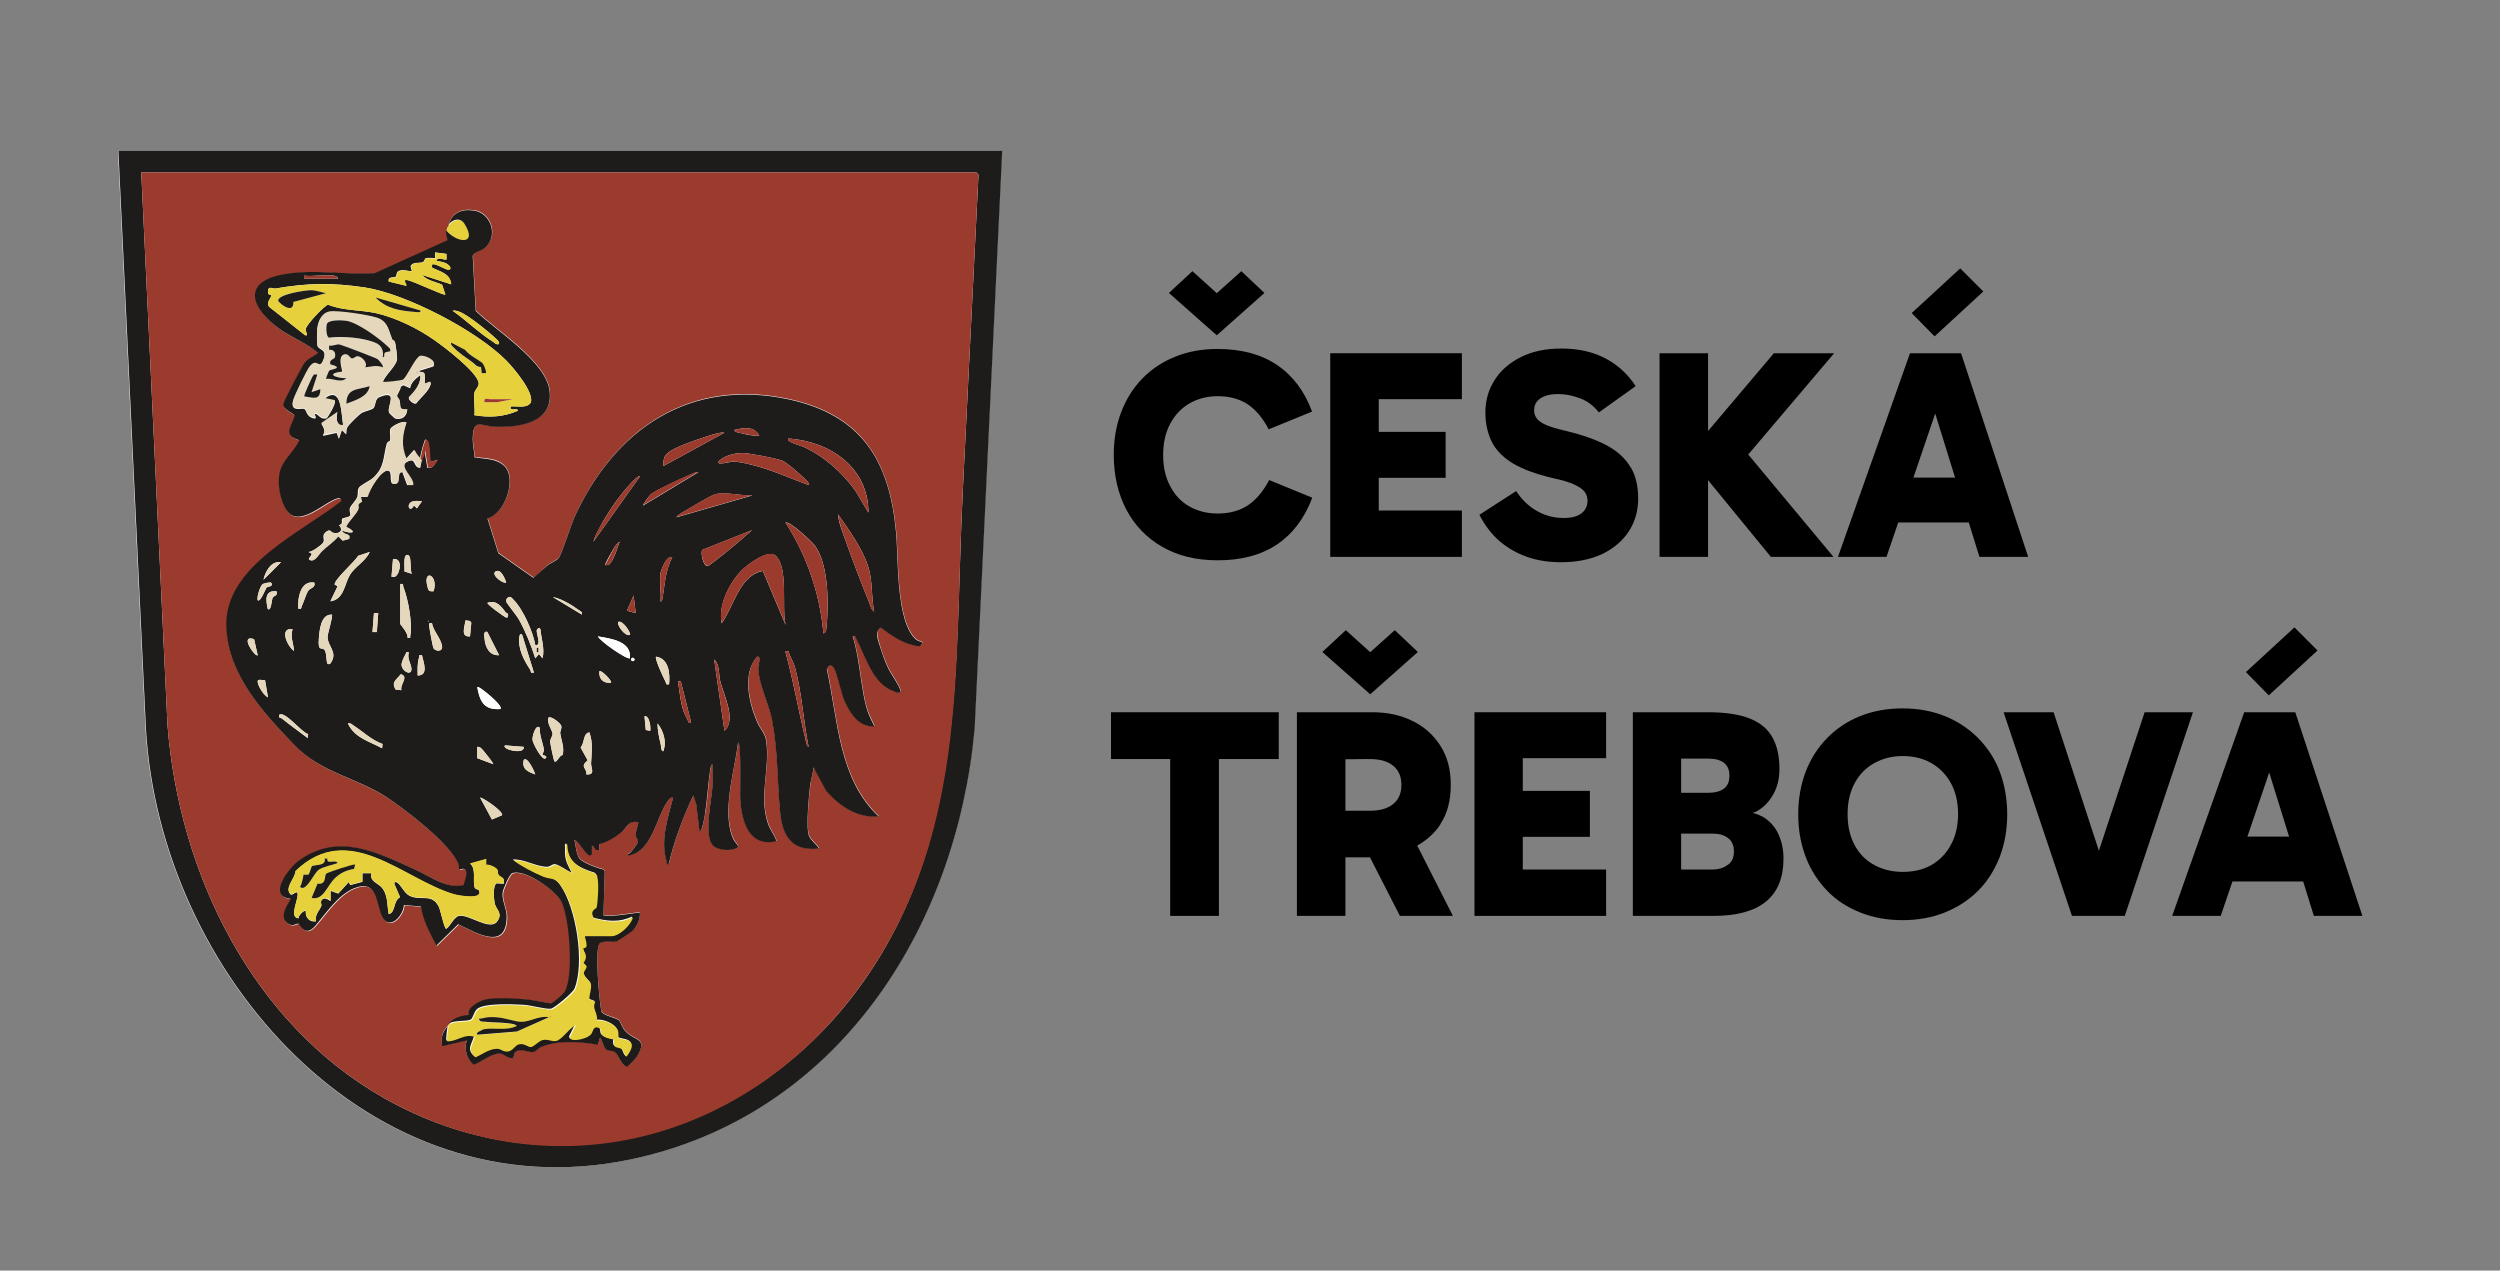 <?xml version="1.0" encoding="UTF-8"?>
<svg id="Vrstva_1" xmlns="http://www.w3.org/2000/svg" version="1.1" viewBox="0 0 116.99 59.46">
  <rect x="0" y="0" width="116.99" height="59.46" fill="#808080" stroke="none"/>
  <!-- Generator: Adobe Illustrator 29.6.1, SVG Export Plug-In . SVG Version: 2.1.1 Build 9)  -->
  <defs>
    <style>
      .st0 {
        fill: #9b3b2d;
      }

      .st1 {
        fill: #1d1c1b;
      }

      .st2 {
        fill: #e6d03b;
      }

      .st3 {
        fill: #fefefe;
      }

      .st4 {
        fill: #e5d7bc;
      }
    </style>
  </defs>
  <g id="aPyJ1H.tif">
    <g>
      <path class="st3" d="M46.9,7.05H5.52l1.29,27.05c.66,11.42,10.47,22.71,22.67,20.16,9.66-2.02,15.26-10.75,16.11-20.16l1.29-27.05h.02Z"/>
      <g>
        <path class="st1" d="M46.9,7.05l-1.29,27.05c-.86,9.41-6.46,18.14-16.11,20.16-12.2,2.55-22.01-8.74-22.67-20.16l-1.29-27.05h41.37,0ZM6.61,8.07l1.23,25.89c.55,6.92,3.94,13.89,10.09,17.4,7.71,4.4,16.8,2.06,22.05-4.85s4.66-15.04,5.07-23.44l.74-14.89-.09-.11s-39.09,0-39.09,0Z"/>
        <path class="st0" d="M6.61,8.07h39.09l.09.11-.74,14.89c-.42,8.4.3,16.37-5.07,23.44s-14.34,9.25-22.05,4.85c-6.15-3.51-9.54-10.48-10.09-17.4l-1.23-25.89ZM20.97,10.59c-.02.06-.06.12-.07.2-.01.17.03.31.07.47l-3.4,1.54c-1.38.09-2.8-.19-4.18.04-2.16.35-1.58,1.68-.2,2.63.56.38,1.21.61,1.72,1.07-.22.18-.44.23-.63.46-.12.14-.98,1.83-.99,1.93-.02.29.49.43.53.54-.16.56-.58.89.21,1.15-.23.57-.81.94-.93,1.59-.09.5.05,1.28.35,1.7.6.85,1.78-.44,2.41-.58.09-.02.15.05.14.14-1.89,1.5-5.51,3.07-5.38,5.92.1,2.24,1.7,3.96,3.17,5.48,1.27,1.32,2.96,1.55,4.34,2.46.88.58,2.98,2.18,3.35,3.12.03.09.03.18.03.27.53-.23.31.43.21.72-.82.18-1.53-.4-2.22-.71-1.77-.8-3.6-1.77-5.47-.45-.47.34-1.52,1.68-.41,1.8.06.06-.65.8-.11,1.16.23.16.34,0,.48,0,.05,0,.29.68.79.11s1.06-1.44,1.79-1.75c1.16-.49,1.05.75,1.35,1.33.34.65.99-.06,1.01-.56l.8.07c.09.66.43,1.25.72,1.83l1.02-1c.84.4,2.25,1.27,2.27-.34,0-.38-.23-.77-.19-1.14.02-.16.32-.87.45-.91.59-.21,2,.79,2.28,1.3.41.73.61,3.62.16,4.27-.06.08-.56.51-.62.52-.08,0-1-.18-1.22-.19-.43-.02-1.44-.06-1.82,0-.25.05-.95.38-.8.73-.43.04-.75.15-1.02.48s-.32.48-.27.95l1.16-.27c-.15.4,0,.87.31,1.14.36-.12.91-.59,1.28-.52.17.03.33.24.56.2.06,0,.04-.18.1-.25.2-.24.6,0,.85-.03.14-.02.23-.18.38-.24.8-.32,1.82-.24,2.65-.1l.1-.34c.1.11.17.46.27.55.11.1.27.05.41.13.18.11.29.58.55.68l.09-.02c.14-.16.31-.28.42-.47.52-.87-.14-.69-.56-1.17-.14-.16-.21-.41-.29-.49-.14-.15-.73-.21-.83-.43-.09-.47-.34-3-.06-3.2.24-.13.56,0,.79-.08.04,0,.64-.42.7-.46.21-.16.42-.61.37-.89-.57.07-1.12.19-1.7.14l.06-2.07-.06-.08c-.29-.06-.94-.3-1.12-.51-.14-.16-.19-.66-.24-.88.22.05.62.98.81.67v-.4c.16.06.09.27.35.2v-.27c.29-.04.73-.31.98-.49.33-.25.38-.64.86-.53.03.02-.13.47-.13.58,0,.14.14.22.1.37-.02.07-.34.55-.45.54-.02.12.07.06.14.04,1.01-.27,1.18-1.78,1.71-2.51.07-.09.12-.2.26-.18-.24.95-.6,1.95-.32,2.94.02.07.02.21.11.19.26-1.11.66-2.2,1.16-3.23l.13.42.15,1.25c.1.13.25-.72.26-.79.11-.62.13-1.26.22-1.89.02-.11.03-.41.13-.45,0,.35.02.7,0,1.05-.04.64-.43,2.31.03,2.76.25.24.84.27,1.13.1.12-.07-.12-.26-.17-.37-.59-1.26.04-3.23.21-4.56.16,0,.09,2.44.1,2.69.07,1.04.42,2.23,1.7,1.94-.11-.3-.31-.55-.41-.85-.43-1.31.11-2.56-.08-3.86-.05-.34-.29-.55-.42-.87-.38-.89-.71-2.26,0-3.06.21-.1.04.45.05.51.04.87.48,1.63.65,2.47.27,1.39.24,2.85.37,4.26.11,1.16.54,1.89,1.83,1.74-.13-.21-.37-.36-.47-.59-.17-.39,0-1.93.06-2.44.03-.26.13-.52.14-.78l.58,1.08c.61.73,1.48,1.32,2.48,1.23-1.88-1.75-1.91-4.54-2.43-6.9.1-.17.19-.26.32-.07.17.26.33,1.17.52,1.59.26.57.67,1.21,1.39,1.16-.15-.32-.3-.59-.39-.94-.19-.73-.26-1.53-.39-2.26-.06-.34-.15-.69-.24-1.02.18-.03.12.04.17.13.41.77.72,1.89,1.53,2.35.06.04.61.32.54.07-.09-.32-.46-.78-.6-1.1-.13-.29-.27-.64-.35-.94s-.28-.71.03-.91c.42.32.91.67,1.43.8.18.05.46.18.51-.1,0-.03-.19-.06-.28-.13-.97-.82-.83-3.82-.95-5.04-.32-3.34-1.61-5.47-5.02-6.21-4.63-1-8.11,1.37-10.01,5.47-.16.35-.64,1.82-.76,1.96-.11.12-.39.23-.53.35-.1.08-.6.58-.65.57l-1.64-1.15-.51-1.63c.82-.21,1.37-1.82.82-2.42-.37-.41-.93-.36-1.43-.44,0-.29-.08-.55-.08-.85.02-1.02.38-.6,1.06-.58,1.12.04,2.71-.17,2.54-1.66-.16-1.4-2.51-2.83-3.46-3.76l-.14-2.57c.04-.19.42-.24.61-.41.59-.56.25-1.62-.58-1.72-.62-.08-1.03.15-1.18.74h-.01Z"/>
        <g>
          <path class="st2" d="M20.9,10.79c0-.09.05-.14.07-.2.2-.29.59-.43.8-.09.63,1.01-.36.9-.87.29Z"/>
          <path class="st1" d="M20.97,10.59c.16-.6.56-.82,1.18-.74.82.1,1.17,1.16.58,1.72-.19.18-.57.22-.61.41l.14,2.57c.95.93,3.31,2.37,3.46,3.76.17,1.49-1.42,1.7-2.54,1.66-.68-.03-1.04-.44-1.06.58,0,.3.08.56.08.85.5.09,1.05.04,1.43.44.55.6,0,2.21-.82,2.42l.51,1.63,1.64,1.15s.55-.49.65-.57c.14-.12.43-.23.53-.35.13-.14.6-1.61.76-1.96,1.9-4.1,5.38-6.46,10.01-5.47,3.41.74,4.71,2.86,5.02,6.21.12,1.22-.02,4.23.95,5.04.09.07.28.1.28.13-.05.28-.33.14-.51.1-.52-.13-1.01-.48-1.43-.8-.32.21-.12.61-.03.91s.22.66.35.94c.14.32.51.78.6,1.1.07.25-.47-.04-.54-.07-.82-.46-1.12-1.58-1.53-2.35-.05-.1,0-.17-.17-.13.1.33.18.68.24,1.02.13.73.2,1.53.39,2.26.09.35.23.62.39.94-.72.05-1.13-.59-1.39-1.16-.19-.41-.35-1.33-.52-1.59-.13-.19-.22-.1-.32.07.52,2.36.55,5.15,2.43,6.9-.99.09-1.87-.5-2.48-1.23l-.58-1.08c0,.27-.1.52-.14.78-.06.5-.22,2.05-.06,2.44.1.23.34.38.47.59-1.29.14-1.72-.58-1.83-1.74-.13-1.4-.1-2.87-.37-4.26-.16-.84-.61-1.6-.65-2.47,0-.06.16-.61-.05-.51-.71.8-.38,2.17,0,3.06.14.32.37.53.42.87.2,1.3-.35,2.55.08,3.86.1.3.31.55.41.85-1.28.29-1.63-.9-1.7-1.94-.02-.25.06-2.69-.1-2.69-.16,1.33-.8,3.31-.21,4.56.05.11.3.3.17.37-.28.17-.88.14-1.13-.1-.46-.44-.07-2.12-.03-2.76.02-.35,0-.7,0-1.05-.1.04-.11.34-.13.45-.09.62-.12,1.26-.22,1.89,0,.07-.16.92-.26.79l-.15-1.25-.13-.42c-.49,1.03-.9,2.12-1.16,3.23-.1.02-.09-.12-.11-.19-.28-.99.08-1.99.32-2.94-.14-.02-.19.09-.26.18-.52.73-.7,2.24-1.71,2.51-.07.02-.16.08-.14-.04.11,0,.43-.48.45-.54.04-.15-.09-.23-.1-.37,0-.11.15-.56.13-.58-.49-.11-.53.28-.86.53-.24.19-.69.45-.97.49v.27c-.26.07-.19-.14-.34-.2v.4c-.2.31-.6-.63-.82-.67.05.22.1.72.24.88.18.21.84.45,1.12.51l.06.08-.06,2.07c.58.05,1.13-.07,1.7-.14.05.27-.16.72-.37.89-.05.04-.66.45-.7.46-.23.07-.55-.05-.79.08-.28.2-.03,2.73.06,3.2.11.22.69.28.83.43.08.08.14.33.29.49.42.48,1.08.3.56,1.17-.11.18-.28.31-.42.47l-.09.02c-.26-.1-.37-.57-.55-.68-.14-.08-.3-.03-.41-.13-.1-.08-.17-.43-.27-.55l-.1.34c-.83-.14-1.85-.22-2.65.1-.15.06-.23.22-.38.24-.25.04-.65-.22-.85.03-.06.07-.04.24-.1.25-.23.04-.38-.16-.56-.2-.37-.07-.92.4-1.28.52-.31-.27-.46-.74-.31-1.14l-1.16.27c-.05-.47,0-.61.27-.95-.04.06-.1.65-.07.68.46.02.85-.4,1.29-.2-.1.38-.38.62.04.95.29-.14.62-.38.96-.4.23,0,.31.16.53.13.27-.03.36-.31.55-.34.26-.04.4.14.54.13.15,0,.37-.28.56-.33.25-.05.45.1.65.04.26-.07.62-.62.9-.74l-.27.54c-.1.29.74.16.98-.11.11-.12.08-.4.37-.3.14.05.06.24.15.34.1.11.41.21.56.2-.08.5.21.32.38.47.07.07.08.27.2.34.69-.92-.26-.74-.36-.89-.03-.05,0-.23-.04-.33-.11-.31-.68-.52-.99-.47.08-.36-.24-.54-.07-.88l-.28-.11c0-.24.12-.49.07-.74-.02-.11-.3-.28-.33-.49-.01-.09.15-.21.13-.33l-.15-.14c.27-.37.01-.49,0-.68,0-.04.14,0,.15-.13.01-.16-.06-.3-.08-.45h1.26c.35,0,.91-.54.99-.88-.61.29-1.18.22-1.82.05-.24-.37.1-.43.12-.51.02-.1.06-.59.07-.73.01-.25.02-.52-.05-.77l-.07-.09c-.73-.23-1.3-.49-1.32-1.36-.12-.02-.06.15-.07.24-.02.54.09.66.31,1.12-.19-.08-.6-.38-.77-.4-.15-.02-.21.12-.38.12-.52,0-1.09-.38-1.61-.34.39.29.93.57,1.38.76.38.16.54,0,.85.44.75,1.07,1.15,3.67.66,4.85-.08.19-.94.91-1.1.93-.23.04-.97-.17-1.28-.18-.47-.03-1.86-.09-2.18.2-.14.13-.19.42-.28.48-.2.13-.94,0-1.11.27.27-.33.59-.44,1.02-.48-.15-.35.55-.68.8-.73.38-.08,1.39-.04,1.82,0,.22,0,1.14.2,1.22.19.07,0,.57-.44.62-.52.45-.66.25-3.54-.16-4.27-.29-.51-1.69-1.51-2.28-1.3-.13.05-.43.75-.45.91-.04.37.2.76.19,1.14-.02,1.61-1.43.74-2.27.34l-1.02,1c-.3-.59-.63-1.17-.72-1.83l-.8-.07c-.02.5-.67,1.21-1.01.56-.3-.58-.19-1.82-1.35-1.33-.73.31-1.3,1.18-1.79,1.75s-.74-.1-.79-.11c-.14,0-.24.16-.48,0-.54-.36.17-1.1.11-1.16-1.11-.12-.06-1.46.41-1.8,1.87-1.33,3.7-.35,5.47.45.69.31,1.41.89,2.22.71.1-.29.32-.94-.21-.72,0-.09,0-.19-.03-.27-.37-.94-2.47-2.54-3.35-3.12-1.38-.91-3.08-1.14-4.34-2.46-1.46-1.52-3.06-3.24-3.17-5.48-.13-2.86,3.49-4.43,5.38-5.92,0-.09-.04-.16-.14-.14-.63.14-1.81,1.43-2.41.58-.3-.42-.44-1.2-.35-1.7.11-.66.69-1.02.93-1.59-.79-.25-.37-.59-.21-1.15-.03-.11-.54-.26-.53-.54,0-.11.88-1.79.99-1.93.19-.23.41-.28.63-.46-.51-.45-1.16-.69-1.72-1.07-1.38-.95-1.96-2.28.2-2.63,1.38-.23,2.79.05,4.18-.04l3.4-1.54c-.04-.16-.08-.3-.07-.47.51.61,1.5.72.87-.29-.21-.34-.6-.21-.8.09l.03.03ZM20.9,11.88l-.54-.07v.27s-.34-.03-.43,0c-.07.02-.06.16-.16.19-.16.06-.45-.04-.56.19l.06.23c-.21,0-.43-.11-.63,0-.11.06-.07.22-.13.26-.08.05-.36-.03-.33.22l.82.2c.05-.06-.2-.3.03-.27.28.03,1.74.75,1.8.68l-.15-.46c-.31-.14-.7-.19-.94-.46l1.36.44c-.02-.51-.52-.59-.89-.78-.14-.42.63.13.78.1.18-.04.02-.22-.07-.27-.15-.09-.34-.12-.51-.14.08-.23.31-.03.48-.07v-.27h0ZM15.63,12.9c-.41-.06-.97.05-1.39,0v.14h1.57c.03-.06-.11-.13-.17-.14h0ZM22.2,18.38c-.05.3.04.74,0,1.05.71.12,1.38.08,2.04-.21-.03-.18-.41.07-.34-.2.31-.03.74.11.94-.18.16-.48-.8-1.62-1.14-1.96-1.38-1.4-4.71-3.14-6.64-3.43-1.52-.23-2.67-.21-4.16.05-.16.03-.37-.18-.36.19,0,.13.15.09.15.13,0,.15-.27.35-.08.55l1.67,1.32c.19.04,0-.14.03-.3.03-.21.91-1.13,1.05-1.13.7.29,1.5.23,2.26.4.92.21,1.93.71,2.7,1.25.46.32,2,1.49,2.08,2.01.02.17-.17.32-.2.46ZM23.35,16.1c.02-.12-.06-.17-.13-.24-.32-.31-1.34-1.14-1.72-1.27-.11-.04-.2-.07-.32-.05.64.45,1.24,1.05,1.9,1.46.09.06.13.14.27.1ZM18.34,15.87c-.15-.36-.18-.75-.6-.93-.36-.16-1.94-.39-2.31-.33s-.54.44-.58.78c-.02.15-.03.69.01.81.07.2.52.13.24.74-.18.39-.27-.2-.62.26-.14.19-.69,1.33-.76,1.56-.15.55.4.32.52.38s.08.36.44.44c.22.05-.03-.18.07-.21.15,0,.23.28.53.21.04-.01.48-.72.38-.82l-.48-.1c.83-.66.78.74.88,1.26-.33.06-.34-.38-.27-.61l-.75.52c.11.21.21.34.07.57l.64-.14.11.28.14-.41.2.2c0-.11,0-.23.05-.32.05-.12.56-.62.69-.69.12-.07.45-.13.54-.22.11-.12.06-.43.27-.51.95-.4.33.51.46.73,0,.02.27.27.29.27.31.07.53-.09.56-.41-.43.04-.29-.15-.36-.42-.02-.07-.12-.14-.12-.22,0-.09.18-.3.17-.44l.13-.07.31.14c.04-.27.27-.46.48-.61.04.43-.25.78-.54,1.06-.02.11.24.31.34.27.19-.25.61-.6.68-.89.05-.22-.23.01-.27-.03-.02-.13.04-.38-.03-.48-.07-.09-.26,0-.24-.13l.67-.21c.17-.27-.46-.51-.62-.46-.22.06-.63,1.02-.8,1.11-.09.05-.9.14-.95.1.1-.34.61-.73.67-1.07.02-.09-.06-.66-.09-.77s-.14-.13-.15-.15v-.04ZM19.68,21.47c-.16-.13-.21-.24-.31-.41l-.37.41c-.27-.6-.2-1.1,0-1.7-.13-.12-.67.17-.73.29s.02.39-.02.55c-.01.05-.12.05-.15.14-.18.64-.09,1.1-.64,1.61-.14.13-.62.35-.68.48s-.02.28-.06.41c-.06.18-.31.39-.35.54-.04.13.06.28.01.34-.06.09-.34.09-.37.15-.05.08.07.25-.15.29.23.26.02.43-.29.36-.12-.03-.11-.18-.29-.06-.28.19-.05.36-.16.52-.07.11-.53.45-.69.44l.14.07c.05.12-.22.23-.07.31.21.11.43-.31.54-.41.27-.26.56-.44.78-.71l.21.21.29-.08c.09-.3-.24-.14-.34-.4.42.17.81.13.2-.17.13-.28.45-.54.56-.81.08-.18-.11-.22.18-.36l-.06-.23h.33c.05-.29.66-1.32.99-1.22.19.06.02.58.21.61.44.08.08-.57.44-.54l.22.6h.26c.08-.34-.72-.87-.26-1.09s.24.24.6.29c0-.11.03-.23.07-.34.05-.15.15-.29.14-.48l.14.82c.26.04.35-.2.47-.38l-.34.1c-.03-.19-.03-.89-.14-.99-.12-.12-.1-.04-.14.06-.09.24-.16.54-.2.79h.03ZM35.53,20.39c-.23-.46-.73-.38-1.16-.27,0,.12.26.13.35.16.26.07.53.12.8.11h.01ZM33.9,20.25c-.12-.02-.22,0-.34.03-.46.11-1.69.54-2.09.77-.36.21-.43.31-.43.76,0,0,2.86-1.56,2.86-1.56ZM40.64,23.99c0-2.1-1.77-3.33-3.74-3.47-.17.15.63.35.68.38.99.45,1.8,1.18,2.44,2.05,0,0,.62,1.04.62,1.04ZM37.85,22.7c.08-.07-.22-.32-.27-.37-.19-.18-.77-.7-.99-.78-.28-.1-1.55-.35-1.84-.35-.39,0-.83.12-1.12.38-.03.15.07.1.17.1.23,0,.49-.13.74-.06,1.18.18,2.21.68,3.31,1.08ZM32.67,22.09c-.15.01-.29.09-.43.15-.41.18-1.44.65-1.77.88-.07.05-.41.51-.38.54l2.59-1.56h0ZM29.95,22.29c-.07-.07-.38.28-.44.34-.49.52-.99,1.24-1.34,1.86-.14.26-.33.58-.4.86,0,0,2.18-3.06,2.18-3.06ZM35.19,23.18c-.54.03-1.19-.17-1.72-.05-.18.04-1.13.61-1.36.75-.15.09-.36.18-.46.33l3.54-1.02h0ZM19.75,23.45c-.15,0-.33-.03-.48.03-.29.14-.08.55.1.17l.14.14.24-.34ZM40.91,28.62c-.15-.73-.06-1.42-.29-2.13-.27-.83-.91-1.72-1.41-2.43.04.42.22.84.36,1.24.33.93.72,1.95,1.09,2.86.06.15.11.38.25.46ZM38.53,29.64c.12-.03.13-.13.14-.24.12-1.07.12-3.07-.58-3.92-.14-.17-1.17-1.14-1.33-1.02,1,1.55,1.61,3.33,1.77,5.17h0ZM35.19,24.81l-2.32.92c-.11.1.05.85.27.75.05-.02.14-.1.2-.14.63-.47,1.26-1.01,1.84-1.52h0ZM28.32,26.44c.15.02.18,0,.26-.11.18-.23.31-.7.42-.98-.05.01-.17.15-.2.19-.06.09-.52.86-.48.9ZM17.3,25.83l-.54.18c-.15.27-1.13,1.12-1.1,1.35l.14.07-.34.71c.64-.09.66-.81.91-1.23.24-.4.75-.65.93-1.08ZM36.76,29.23c-.19-.77.15-2.68-.47-3.23-.34-.3-1.29.4-1.57.68-.59.59-1.12,1.65-.95,2.49.57-.78.83-2.25,1.93-2.45l1.06,2.52h0ZM19.27,26.85c-.12-.17.03-.94-.24-.88-.17.04-.08.62-.11.77l.34.11h.01ZM30.91,26.82c-.06.39.04.92,0,1.33.1,0,.1-.25.12-.33.09-.61.14-1.19.43-1.75-.26-.09-.52.58-.55.75ZM18.51,26.97c.22-.13.35-.88-.12-.8l-.07.82c.06,0,.13.02.19-.01h0ZM13.15,26.31c-.46-.08-.74.44-.82.82l.82-.82ZM23.69,27.26c-.05-.16-.23-.6-.44-.54-.37.1.26.61.44.54ZM20.29,27.67c.26-.79-.57-1.1-.26-.12.04.14.14.12.26.12ZM12.67,27.26s-.33.02-.39.09c-.11.11-.26.56-.22.73.12.15.38-.56.43-.6.02-.01.36-.04.19-.22h0ZM14.71,27.26c-.65-.11-.79.73-.75,1.22.18.03.12-.04.17-.14.09-.18.19-.53.28-.68.1-.16.37-.15.3-.41h0ZM18.73,27.33v1.87s.4.46.34.65c.18.02.11,0,.13-.1.11-.57-.1-1.72-.32-2.27-.04-.1.04-.18-.15-.15ZM12.94,27.67c-.56-.06-.5.41-.41.82.15.16.19-.43.22-.5.06-.13.26-.09.19-.32ZM29.75,28.69l-.1-.82-.31.71.41.11ZM25.05,30.19c-.11-.62-.58-1.7-1.03-2.13-.07-.07-.09-.14-.23-.11-.09.07-.13.11-.09.23.01.05.47.62.57.79.32.57.58,1.22.78,1.84l.17-.2.17.2c.11-.46-.06-.9-.1-1.36-.05-.11-.16-.02-.17.04-.04.17.25.74-.07.71h0ZM27.23,28.76c.03-.14-.07-.15-.16-.22-.31-.23-.83-.54-1.2-.6l1.36.82ZM23.66,28.66c-.21-.29-.45-.6-.85-.45-.05.06.78.65.85.68.12.05.13-.09.1-.17,0-.02-.09-.03-.11-.06h.01ZM17.7,28.69h-.2l-.07.89h.2l.07-.89ZM15.53,28.76c-.52-.03-.58.73-.61,1.12-.05.68.15.35.28.55.09.14.05.46.13.64.12.02.14-.03.19-.12.26-.46-.19-.73-.19-1.14,0-.18.27-.98.2-1.06h0ZM20.05,29.03v.07s.04-.05,0-.07ZM21.99,29.78l.06-.64-.06-.08-.21-.03c-.03.27-.25.79.2.75h0ZM29.48,29.71c.07-.06-.33-.69-.54-.61-.11.11.31.71.54.61ZM20.22,29.16c-.12,0-.14-.03-.14.1s.17,1,.2,1.07c.08.15.44.19.4-.1-.06-.38-.42-.72-.47-1.07h0ZM13.69,29.44c-.64-.08-.25.81.07,1.02-.03-.37-.18-.64-.07-1.02ZM22.81,29.57c-.2-.06-.15.18-.14.31.03.4.23.81.68.78l-.55-1.09h0ZM24.44,29.71c-.1-.09-.13,0-.14.1-.07.56.22,1.09.51,1.53.05.08-.02.18.17.13l-.55-1.77h0ZM29.48,30.8c.08-.8-.92-.92-1.5-1.02.08.22,1.4,1.13,1.5,1.02ZM12.06,30.66l-.17-.75c-.72-.24.07.88.17.75ZM36.89,30.46l-.14.03c.37,1.33.6,2.7.93,4.04.03.11.05.38.16.42-.24-1.17-.32-2.56-.63-3.69-.08-.29-.24-.52-.32-.8ZM19.13,30.53c-.16-.04-.11.02-.15.09-.07.1-.19.37-.19.49.02.33.51.55.46.16-.02-.21-.21-.46-.12-.73h0ZM19.75,30.66c-.18-.02-.11,0-.14.1-.09.28-.07.57-.07.85.53,0,.27-.62.2-.95h0ZM31.31,32.02c.05-.5-.01-1.21-.61-1.29-.08.07.36,1.02.44,1.16.05.09-.01.17.17.13ZM29.7,30.86s-.04-.08-.08-.08-.08.04-.08.08.04.08.08.08.08-.04.08-.08ZM33.9,34.2c.57-.51-.02-1.64-.19-2.3-.08-.3-.02-.81-.29-1.04l.48,3.33h0ZM28.59,31.95c.08-.07-.47-.63-.54-.54-.04.36.18.58.54.54ZM18.79,32.3c-.09-.27.37-.63-.03-.75-.19.26-.47.35-.24.72l.28.03h-.01ZM12.4,31.82c-.12.03-.37-.09-.34.1.03.21.28.61.48.71l-.14-.82h0ZM31.86,31.89c-.12,0-.14-.05-.12.09.1.59.11,1.15.43,1.69.05.09,0,.17.17.13,0,0-.48-1.91-.48-1.91ZM23.42,33.18c.14-.13-.65-.77-.75-.84-.06-.04-.28-.23-.33-.18.12.67.32,1.08,1.09,1.02h-.01ZM14.42,34.35c-.3-.06-1.09-1.1-1.35-.9-.04.18.06.12.13.18.39.32.8.6,1.2.91l.02-.19ZM30.43,34.2s0-.74-.27-.68l.06.64s.21.04.21.04ZM26.33,35.34c.1-.37-.07-.7-.11-1.04-.01-.09.08-.2.05-.33-.04-.14-.5-.49-.6-.39-.09.25.16.56.19.73.02.12-.1.25-.11.39,0,.07.16.89.2.92.11.11.24-.31.39-.29h0ZM17.9,34.82c-.51-.18-.91-.58-1.35-.86-.09-.06-.14-.13-.27-.1.33.69.99.82,1.6,1.16l.02-.19h0ZM31.04,35.15c.17-.43,0-.95-.27-1.29,0,.33.07.66.15.98.02.09.01.32.12.32h0ZM25.26,34.06c-.19-.19-.36.41-.34.57.01.14.45,1,.61.86.13-.12-.14-.14-.14-.17,0-.06.07-.15.06-.25-.05-.32-.21-.66-.19-1h0ZM27.44,36.24c.44.03.21-.3.22-.51.02-.51.1-.95-.08-1.46-.31.06-.2.47-.41.71l.33.6c-.39.34-.03.32-.06.66ZM24.51,34.95l-.88-.07c-.18.19.93.46.88.07ZM23.08,35.76s-.39-.56-.44-.61c-.08-.09-.17-.22-.31-.2v.53s.75.28.75.28ZM25.05,36.24c-.04-.14-.37-.86-.54-.68-.1.44.19.55.54.68ZM23.49,38.15c.11-.15-.96-.88-1.02-.82l.55,1.02s.47-.2.47-.2ZM22.39,41.63c.31.51-.89.3-1.14.23-2.37-.69-4.9-3.5-7.42-1.09-.03.34-.44.69-.3.99.11.25.2,0,.37,0,.17.19-.44,1.17.07,1.22-.03-.11.27-.42.34-.34-.03.31.18.52.48.48-.07-.32.16-.49.25-.73.02-.05-.05-.15-.01-.22.13-.28.43.02.44,0v-.48l.36.13.49-.54.07.14.57-.15v-.4h.41c-.07.38.3.45.48.65.32.36.25.82.34,1.26.34-.08.19-.6.53-.79l-.26-.6c-.03-.09.02-.14.1-.1.19.08.34.5.6.63.54.26,1.06-.14,1.38.53.07.14.25,1.02.34,1.02.21-.14.36-.57.62-.61.45-.07,1.43.71,1.76.27.27-.36,0-.52-.09-.78-.06-.17-.13-.94.08-1.01l.32.02c.09-.3-.16-.3-.24-.41-.05-.08,0-.18-.08-.27s-.36-.23-.5-.2v-.27l-.75.21c.3.24.11.81.21,1.11.03.09.16.09.18.12v-.02Z"/>
          <path class="st2" d="M20.97,48.01c.17-.27.91-.14,1.11-.27.09-.06.14-.36.28-.48.32-.29,1.71-.23,2.18-.2.31.02,1.05.22,1.28.18.16-.03,1.02-.74,1.1-.93.5-1.18.09-3.79-.66-4.85-.31-.44-.47-.28-.85-.44-.45-.19-.99-.47-1.38-.76.52-.04,1.09.34,1.61.34.17,0,.23-.14.38-.12.17.02.58.32.77.4-.21-.46-.33-.58-.31-1.12,0-.08-.05-.25.07-.24.01.86.58,1.12,1.32,1.36l.07.09c.06.25.06.52.05.77,0,.14-.04.63-.07.73-.02.07-.36.13-.12.51.64.17,1.21.24,1.82-.05-.08.35-.64.88-.99.88h-1.26c.02.15.09.29.08.45-.01.13-.15.09-.15.13,0,.18.27.31,0,.68l.15.14c.02.12-.14.24-.13.33.03.21.31.38.33.49.05.25-.08.5-.07.74l.28.11c-.18.35.14.53.07.88.31-.05.88.16.99.47.04.11,0,.28.04.33.1.16,1.05-.03.36.89-.12-.07-.13-.27-.2-.34-.17-.15-.46.03-.38-.47-.15,0-.47-.09-.56-.2-.09-.1-.01-.29-.15-.34-.29-.1-.26.17-.37.3-.24.27-1.08.39-.98.11l.27-.54c-.28.12-.64.66-.9.74-.2.06-.4-.1-.65-.04-.19.04-.41.32-.56.33-.14,0-.28-.18-.54-.13-.2.03-.29.32-.55.34-.22.02-.29-.15-.53-.13-.34.02-.66.26-.96.4-.42-.32-.14-.56-.04-.95-.45-.19-.84.22-1.29.2-.03-.03.03-.62.07-.68l-.03-.04ZM25.77,47.54v.07s.04-.05,0-.07ZM25.67,47.61c-.57-.09-.94.32-1.52.19-.47-.11-.75-.23-1.31-.19-.15,0-.29.06-.44.07.03.12.13.13.24.14.34.04.74.03,1.08.07.1,0,.41.04.45.13-.49.24-1.02.07-1.52.15-.04,0-.45.15-.32.26l1.85-.15,1.48-.66h.01Z"/>
          <path class="st2" d="M22.2,18.38c.03-.14.22-.29.2-.46-.07-.52-1.62-1.69-2.08-2.01-.77-.54-1.78-1.03-2.7-1.25-.75-.17-1.56-.11-2.26-.4-.14,0-1.02.92-1.05,1.13-.02.15.15.33-.03.3l-1.67-1.32c-.2-.19.08-.4.08-.55,0-.04-.14,0-.15-.13,0-.36.21-.16.36-.19,1.48-.25,2.64-.27,4.16-.05,1.93.29,5.27,2.03,6.64,3.43.34.35,1.31,1.49,1.14,1.96-.21.29-.63.15-.94.18-.07.28.31.02.34.2-.66.29-1.34.33-2.04.21.04-.32-.05-.75,0-1.05ZM15.26,13.72c-.23-.04-.49-.14-.71-.14s-1.6.18-1.53.51c.22.26.73.56.71.04l1.53-.41ZM19.68,14.53l-2.11-.61c.53.53,1.15.62,1.87.68.07,0,.25.05.24-.07ZM22.58,17c-.2-.18-.63-.38-.83-.63l-.65-.34c-.03.12.07.16.13.24.23.25.61.49.88.69.12.09.13.2.39.22l.03.28h.2s-.1-.41-.16-.46h.01ZM24.03,18.68h-1.12c-.1,0-.28-.1-.24.14h.58l.78-.14Z"/>
          <path class="st4" d="M18.34,15.87s.12.04.15.15.1.68.09.77c-.05.34-.57.73-.67,1.07.05.04.86-.05.95-.1.17-.1.58-1.05.8-1.11.17-.05.8.19.62.46l-.67.21c-.01.13.18.04.24.13.07.1.01.35.03.48.04.04.32-.19.27.03-.07.3-.48.64-.68.89-.09.04-.36-.15-.34-.27.28-.28.58-.63.54-1.06-.21.15-.44.34-.48.61l-.31-.14-.13.07c0,.14-.17.35-.17.44,0,.08.1.15.12.22.07.27-.07.47.36.42-.03.32-.25.48-.56.41-.02,0-.28-.25-.29-.27-.13-.23.49-1.14-.46-.73-.21.09-.16.4-.27.51-.09.1-.43.16-.54.22-.13.07-.64.58-.69.69-.04.1-.04.22-.05.32l-.2-.2-.14.41-.11-.28-.64.14c.14-.24.05-.36-.07-.57l.75-.52c-.07.24-.06.67.27.61-.1-.52-.06-1.92-.88-1.26l.48.1c.1.1-.34.81-.38.82-.3.07-.38-.2-.53-.21-.1.02.15.26-.07.21-.35-.08-.31-.39-.44-.44s-.67.17-.52-.38c.06-.23.62-1.37.76-1.56.35-.46.44.13.62-.26.28-.61-.17-.54-.24-.74-.04-.11-.03-.66-.01-.81.04-.34.21-.72.58-.78s1.95.17,2.31.33c.42.19.45.57.6.93v.04ZM18.25,16.44c.02-.12-.06-.17-.13-.24-.4-.39-1.4-1.12-1.94-1.19-.2-.03-.79-.05-.89.14-.03.07-.06.62.1.65.61-.07,1.63,0,2.19.25.28.12.37.37.32.66.13.02.02-.14.11-.21.04-.03.17-.04.23-.06h.01ZM17.91,17.19c.06-.05-.17-.35-.25-.39-.09-.06-1.67-.66-1.77-.68-.14-.03-.33.09-.49.05v.2c.24-.02.33.14.28.36-.02.08-.29.09-.21.32.67.18.02.23-.05.29-.02.01-.17.38-.15.39.32-.06.69.22.95-.03-.47,0-1.02-.2-.2-.31.04-.04-.24-.72.11-.81.19-.05.24.17.34.19s.18-.1.26-.1c.2,0,.52.31.37.52.3-.03.52-.12.82,0h-.01ZM19.51,17.39v.07s.04-.05,0-.07ZM14.85,17.53c-.15,0-.15-.04-.22.08-.04.07-.43.9-.39.94.39.05.74.22.75-.34l-.41.14.27-.82ZM17.3,18.07c-.54.18-1.08.07-1.09.82.42-.16,1.01-.32,1.09-.82Z"/>
          <path class="st2" d="M22.39,41.63s-.15-.03-.18-.12c-.1-.31.09-.87-.21-1.11l.75-.21v.27c.14-.02.42.1.5.2s.03.2.08.27c.07.12.33.11.24.41l-.32-.02c-.21.07-.14.83-.08,1.01.09.26.37.42.09.78-.33.44-1.31-.34-1.76-.27-.26.04-.41.47-.62.61-.09,0-.27-.88-.34-1.02-.31-.67-.84-.26-1.38-.53-.26-.13-.4-.54-.6-.63-.08-.04-.13.02-.1.1l.26.6c-.34.19-.19.72-.53.79-.09-.44-.02-.89-.34-1.26-.17-.2-.55-.27-.48-.65h-.41v.4l-.57.15-.07-.14-.49.54-.36-.13v.48s-.32-.28-.44,0c-.03.08.03.18.01.22-.09.24-.32.41-.25.73-.3.04-.51-.17-.48-.48-.07-.08-.37.23-.34.34-.51-.05.1-1.03-.07-1.22-.17,0-.26.24-.37,0-.13-.29.28-.65.3-.99,2.52-2.41,5.04.4,7.42,1.09.25.07,1.45.28,1.14-.23v.02ZM15.32,40.19h-.13c.1.35-.48.26-.6.35-.04.03-.09.32-.16.39h-.23c0,.16-.07.31-.1.45,0,.04-.13.13.03.17.25.05.57-.7.79-.85.2-.14.64-.22.88-.31-.09-.19-.52.09-.48-.2ZM16.62,40.46s-1.3.37-1.35.42c-.11.11.03.54-.41.47l-.28.67c.59.11.73-.6,1.12-.95.25-.23.54-.35.87-.41,0,0,.05-.2.05-.2Z"/>
          <path class="st4" d="M19.75,21.54c-.04.11-.06.23-.07.34-.36-.05-.12-.52-.6-.29s.33.75.26,1.11h-.26l-.22-.61c-.36-.03,0,.63-.44.54-.19-.03-.02-.56-.21-.61-.34-.1-.94.93-.99,1.22h-.33l.06.24c-.29.14-.1.18-.18.36-.11.26-.44.53-.56.81.6.3.21.34-.2.17.09.26.43.1.34.4l-.29.08-.21-.21c-.22.27-.52.46-.78.71-.11.1-.33.52-.54.41-.15-.08.12-.19.07-.31l-.14-.07c.16,0,.61-.33.69-.44.11-.16-.12-.33.16-.52.18-.12.17.03.29.06.31.08.51-.09.29-.36.22-.05.1-.21.15-.29.03-.05.31-.05.37-.15.04-.07-.05-.21-.01-.34.04-.16.29-.36.35-.54.05-.13,0-.29.06-.41s.54-.34.68-.48c.55-.51.46-.97.64-1.61.03-.1.13-.09.15-.14.03-.16-.05-.44.02-.55s.61-.4.73-.29c-.2.6-.26,1.1,0,1.7l.37-.41c.1.17.15.28.31.41.02.02.04.05.07.07h-.03Z"/>
          <path class="st0" d="M36.76,29.23l-1.06-2.52c-1.1.21-1.36,1.68-1.93,2.45-.18-.84.36-1.89.95-2.49.28-.28,1.23-.98,1.57-.68.62.56.29,2.46.47,3.23h0Z"/>
          <path class="st0" d="M38.53,29.64c-.16-1.84-.77-3.63-1.77-5.17.16-.12,1.19.85,1.33,1.02.7.85.7,2.85.58,3.92,0,.1-.02.21-.14.24h0Z"/>
          <path class="st2" d="M20.9,11.88v.27c-.16.03-.39-.17-.47.07.17.02.36.04.51.14.09.05.24.24.07.27-.15.03-.92-.53-.78-.1.36.19.86.27.89.78l-1.36-.44c.24.27.63.31.94.46l.15.46c-.07.07-1.52-.65-1.8-.68-.23-.03.02.21-.03.27l-.82-.2c-.04-.25.25-.16.33-.22.06-.04.02-.2.13-.26.19-.11.42,0,.63,0l-.06-.23c.11-.23.4-.13.56-.19.1-.04.09-.18.16-.19.09-.02.41.03.43,0v-.27l.54.07h-.02Z"/>
          <path class="st0" d="M40.64,23.99l-.62-1.04c-.64-.87-1.45-1.6-2.44-2.05-.05-.02-.85-.23-.68-.38,1.97.14,3.73,1.37,3.74,3.47Z"/>
          <path class="st0" d="M37.85,22.7c-1.1-.4-2.13-.9-3.31-1.08-.26-.07-.51.05-.74.06-.1,0-.2.05-.17-.1.29-.26.74-.38,1.12-.38.29,0,1.56.24,1.84.35.22.08.8.6.99.78.06.05.35.31.27.37Z"/>
          <path class="st0" d="M40.91,28.62c-.15-.08-.19-.31-.25-.46-.37-.91-.76-1.93-1.09-2.86-.14-.4-.31-.83-.36-1.24.5.71,1.14,1.6,1.41,2.43.23.71.14,1.4.29,2.13Z"/>
          <path class="st0" d="M35.19,24.81c-.59.52-1.21,1.05-1.84,1.52-.05.04-.15.12-.2.14-.23.1-.39-.65-.27-.75l2.32-.92h0Z"/>
          <path class="st0" d="M35.19,23.18l-3.54,1.02c.1-.14.31-.24.46-.33.23-.14,1.18-.71,1.36-.75.53-.12,1.18.09,1.72.05h0Z"/>
          <path class="st4" d="M25.05,30.19c.32.02.03-.55.07-.71.01-.06.12-.14.17-.04.04.46.21.91.1,1.36l-.17-.2-.17.2c-.2-.62-.46-1.27-.78-1.84-.1-.17-.56-.75-.57-.79-.03-.12,0-.16.09-.23.14-.03.16.04.23.11.45.44.93,1.52,1.03,2.13h0ZM25.19,30.53v-.2h-.07v.2h.07Z"/>
          <path class="st0" d="M33.9,20.25l-2.86,1.56c0-.45.07-.55.43-.76.4-.23,1.62-.66,2.09-.77.12-.03.22-.05.34-.03Z"/>
          <path class="st4" d="M26.33,35.34c-.15-.02-.28.39-.39.29-.03-.03-.2-.85-.2-.92,0-.14.13-.27.11-.39-.02-.16-.27-.47-.19-.73.1-.1.57.25.6.39.03.13-.06.24-.05.33.04.34.21.67.11,1.04h0Z"/>
          <path class="st4" d="M17.3,25.83c-.18.43-.69.68-.93,1.08-.25.43-.27,1.14-.91,1.23l.34-.71-.14-.07c-.04-.23.95-1.08,1.1-1.35l.54-.18Z"/>
          <path class="st4" d="M15.53,28.76c.07.07-.21.88-.2,1.06,0,.41.45.69.19,1.14-.05.09-.07.14-.19.12-.08-.18-.04-.49-.13-.64-.12-.2-.33.12-.28-.55.03-.4.1-1.15.61-1.12h0Z"/>
          <path class="st4" d="M18.73,27.33c.19-.03.11.05.15.15.22.55.43,1.69.32,2.27-.02.11.05.12-.13.1.06-.19-.34-.61-.34-.65v-1.87Z"/>
          <path class="st0" d="M36.89,30.46c.08.29.24.51.32.8.31,1.13.39,2.52.63,3.69-.11-.04-.13-.31-.16-.42-.33-1.34-.56-2.71-.93-4.04,0,0,.14-.03.14-.03Z"/>
          <path class="st0" d="M33.9,34.2l-.48-3.33c.27.23.21.73.29,1.04.16.65.76,1.78.19,2.3h0Z"/>
          <path class="st0" d="M29.95,22.29l-2.18,3.06c.07-.29.25-.61.4-.86.35-.62.85-1.34,1.34-1.86.06-.06.37-.41.44-.34Z"/>
          <path class="st0" d="M32.67,22.09l-2.59,1.56s.31-.48.38-.54c.33-.24,1.36-.71,1.77-.88.14-.06.28-.13.43-.15h.01Z"/>
          <path class="st4" d="M27.44,36.24c.03-.34-.33-.32.06-.66l-.33-.6c.2-.24.1-.65.41-.71.19.51.1.96.08,1.46,0,.22.22.54-.22.51Z"/>
          <path class="st3" d="M29.48,30.8c-.1.11-1.41-.8-1.5-1.02.58.1,1.58.22,1.5,1.02Z"/>
          <path class="st2" d="M23.35,16.1c-.14.04-.18-.04-.27-.1-.66-.42-1.26-1.01-1.9-1.46.12-.02.21.01.32.05.38.13,1.4.96,1.72,1.27.07.07.16.12.13.24Z"/>
          <path class="st3" d="M23.42,33.18c-.77.06-.97-.35-1.09-1.02.05-.05.27.13.33.18.1.07.9.72.75.84h.01Z"/>
          <path class="st4" d="M24.44,29.71l.55,1.77c-.18.04-.12-.06-.17-.13-.29-.44-.58-.97-.51-1.53.01-.09.04-.2.14-.1h0Z"/>
          <path class="st4" d="M25.26,34.06c-.02.34.14.68.19,1,.02.1-.06.19-.06.25,0,.03.27.06.14.17-.17.14-.6-.72-.61-.86-.02-.16.15-.77.34-.57h0Z"/>
          <path class="st4" d="M23.49,38.15l-.47.2-.55-1.02c.06-.06,1.13.66,1.02.82Z"/>
          <path class="st4" d="M31.31,32.02c-.18.04-.12-.05-.17-.13-.08-.14-.52-1.09-.44-1.16.6.09.66.79.61,1.29Z"/>
          <path class="st0" d="M30.91,26.82c.03-.17.28-.84.55-.75-.29.56-.33,1.14-.43,1.75-.01.08-.02.33-.12.33.04-.41-.06-.93,0-1.33Z"/>
          <path class="st4" d="M14.71,27.26c.07.26-.21.25-.3.41-.09.15-.19.49-.28.68-.05.1.01.17-.17.14-.04-.49.1-1.34.75-1.22h0Z"/>
          <path class="st4" d="M17.9,34.82l-.02.19c-.61-.34-1.27-.47-1.6-1.16.14-.03.18.04.27.1.44.29.84.68,1.35.86h0Z"/>
          <path class="st4" d="M20.22,29.16c.05.36.41.7.47,1.07.04.3-.31.26-.4.1-.04-.07-.2-.94-.2-1.07s.01-.11.14-.1h0Z"/>
          <path class="st0" d="M19.68,21.47c.04-.25.1-.55.2-.79.04-.1.02-.18.14-.06.1.1.11.8.14.99l.34-.1c-.13.17-.21.41-.47.38l-.14-.82c.01.18-.09.33-.14.48-.02-.02-.04-.05-.07-.07h0Z"/>
          <path class="st4" d="M22.81,29.57l.55,1.09c-.46.03-.65-.38-.68-.78-.01-.13-.06-.37.14-.31h0Z"/>
          <path class="st0" d="M31.86,31.89l.48,1.91c-.18.04-.12-.05-.17-.13-.31-.53-.33-1.09-.43-1.69-.02-.13,0-.08.12-.09Z"/>
          <path class="st4" d="M23.08,35.76l-.74-.28v-.53c.13-.02.22.11.3.2.05.06.49.57.44.61Z"/>
          <path class="st4" d="M14.42,34.35l-.02.19c-.4-.31-.81-.6-1.2-.91-.07-.06-.17,0-.13-.18.26-.2,1.05.84,1.35.9Z"/>
          <path class="st4" d="M19.13,30.53c-.08.27.1.52.12.73.05.39-.44.17-.46-.16,0-.12.12-.38.19-.49.04-.07,0-.12.15-.09h0Z"/>
          <path class="st4" d="M23.66,28.66s.1.04.11.06c.02.08.02.22-.1.17-.07-.03-.9-.62-.85-.68.4-.15.64.16.85.45h-.01Z"/>
          <path class="st0" d="M35.53,20.39c-.27.01-.54-.05-.8-.11-.1-.02-.34-.04-.35-.16.43-.11.92-.19,1.16.27h-.01Z"/>
          <path class="st4" d="M13.69,29.44c-.11.38.04.65.07,1.02-.32-.21-.71-1.1-.07-1.02Z"/>
          <path class="st4" d="M19.75,30.66c.07.33.33.95-.2.95,0-.28-.02-.58.07-.85.03-.1-.04-.12.14-.1h0Z"/>
          <path class="st4" d="M18.79,32.3l-.28-.03c-.22-.37.05-.46.24-.72.4.12-.06.48.03.75h.01Z"/>
          <path class="st4" d="M19.27,26.85l-.34-.11c.02-.15-.07-.73.11-.77.27-.06.12.71.24.88h-.01Z"/>
          <path class="st4" d="M13.15,26.31l-.82.82c.08-.37.36-.9.82-.82Z"/>
          <path class="st4" d="M31.04,35.15c-.11,0-.1-.23-.12-.32-.07-.32-.15-.65-.15-.98.28.34.44.87.27,1.29h0Z"/>
          <path class="st4" d="M18.51,26.97c-.06.03-.13.01-.19.01l.07-.82c.47-.08.34.67.12.8h0Z"/>
          <polygon class="st0" points="29.75 28.69 29.34 28.58 29.65 27.87 29.75 28.69"/>
          <path class="st4" d="M12.67,27.26c.17.17-.17.21-.19.22-.04.03-.31.75-.43.6-.03-.17.11-.62.22-.73.06-.06.36-.12.39-.09h0Z"/>
          <path class="st4" d="M20.29,27.67c-.12,0-.22.02-.26-.12-.31-.99.52-.68.26.12Z"/>
          <path class="st4" d="M27.23,28.76l-1.36-.82c.37.06.89.37,1.2.6.08.06.19.07.16.22Z"/>
          <path class="st4" d="M12.94,27.67c.07.23-.13.19-.19.32-.03.07-.06.66-.22.5-.1-.41-.15-.88.41-.82Z"/>
          <path class="st0" d="M15.63,12.9c.06,0,.2.08.17.14h-1.57v-.14c.43.05.98-.06,1.39,0h0Z"/>
          <path class="st4" d="M12.4,31.82l.14.82c-.2-.1-.45-.5-.48-.71-.03-.19.22-.08.34-.1h0Z"/>
          <path class="st4" d="M12.06,30.66c-.1.13-.89-.99-.17-.75l.17.75Z"/>
          <path class="st4" d="M21.99,29.78c-.45.04-.23-.48-.2-.75l.21.03.06.08-.06.64h0Z"/>
          <polygon class="st4" points="17.7 28.69 17.64 29.57 17.43 29.57 17.5 28.69 17.7 28.69"/>
          <path class="st4" d="M24.51,34.95c.05.39-1.06.12-.88-.07l.88.07Z"/>
          <path class="st4" d="M25.05,36.24c-.35-.13-.64-.24-.54-.68.17-.18.5.54.54.68Z"/>
          <path class="st0" d="M28.32,26.44s.42-.81.48-.9c.03-.04.15-.18.2-.19-.11.28-.24.74-.42.98-.09.11-.11.13-.26.11Z"/>
          <path class="st4" d="M29.48,29.71c-.23.1-.65-.5-.54-.61.22-.08.61.55.54.61Z"/>
          <path class="st4" d="M28.59,31.95c-.36.04-.58-.19-.54-.54.07-.08.63.47.54.54Z"/>
          <path class="st4" d="M23.69,27.26c-.19.07-.81-.44-.44-.54.21-.06.39.38.44.54Z"/>
          <path class="st4" d="M19.75,23.45l-.24.34-.14-.14c-.18.38-.39-.03-.1-.17.14-.07.32-.03.48-.03Z"/>
          <path class="st4" d="M30.43,34.2l-.21-.04-.06-.64c.26-.06.32.64.27.68Z"/>
          <circle class="st3" cx="29.61" cy="30.86" r=".08"/>
          <path class="st4" d="M20.05,29.03s.04.05,0,.07v-.07Z"/>
          <path class="st1" d="M25.67,47.61l-1.48.66-1.85.15c-.13-.1.28-.25.32-.26.5-.08,1.03.09,1.52-.15-.04-.09-.35-.12-.45-.13-.34-.04-.74-.03-1.08-.07-.1,0-.21,0-.24-.14.15,0,.29-.06.44-.07.56-.03.84.09,1.31.19.58.13.95-.28,1.52-.19h-.01Z"/>
          <path class="st1" d="M25.77,47.54s.04.05,0,.07v-.07Z"/>
          <path class="st1" d="M15.26,13.72l-1.53.41c.02.52-.49.22-.71-.04-.07-.32,1.29-.51,1.53-.51s.49.1.71.14Z"/>
          <path class="st1" d="M22.58,17c.06.05.2.42.16.46h-.2l-.03-.28c-.26-.03-.27-.14-.39-.22-.27-.2-.65-.44-.88-.69-.07-.08-.16-.12-.13-.24l.65.34c.2.26.63.46.83.63h-.01Z"/>
          <path class="st1" d="M19.68,14.53c.02.12-.16.07-.24.07-.72-.06-1.34-.14-1.87-.68,0,0,2.11.61,2.11.61Z"/>
          <path class="st0" d="M24.03,18.68l-.78.14h-.58c-.04-.24.14-.14.24-.14h1.12Z"/>
          <path class="st1" d="M18.25,16.44c-.06.02-.19.03-.23.06-.09.07.02.23-.11.21.05-.29-.05-.54-.32-.66-.56-.25-1.58-.33-2.19-.25-.16-.03-.14-.58-.1-.65.09-.19.69-.17.89-.14.53.07,1.53.8,1.94,1.19.07.07.16.12.13.24h0Z"/>
          <path class="st1" d="M17.91,17.19c-.29-.12-.52-.03-.82,0,.15-.21-.18-.53-.37-.52-.08,0-.17.12-.26.1s-.15-.23-.34-.19c-.36.09-.08.77-.11.81-.82.1-.27.31.2.31-.27.25-.64-.02-.95.03-.02-.01.13-.38.15-.39.07-.06.73-.11.05-.29-.08-.23.19-.24.21-.32.06-.22-.04-.38-.27-.36v-.2c.16.04.35-.08.49-.05.1.02,1.68.62,1.77.68.08.05.31.34.25.39Z"/>
          <path class="st1" d="M17.3,18.07c-.08.5-.67.66-1.09.82,0-.75.55-.64,1.09-.82Z"/>
          <path class="st1" d="M14.85,17.53l-.27.82.41-.14c0,.56-.35.39-.75.34-.04-.04.35-.87.39-.94.08-.12.07-.09.22-.08Z"/>
          <path class="st1" d="M19.51,17.39s.04.05,0,.07v-.07Z"/>
          <path class="st1" d="M16.62,40.46l-.05.2c-.34.06-.62.18-.87.41-.4.36-.54,1.07-1.12.95l.28-.67c.44.06.3-.37.41-.47.05-.05,1.3-.47,1.35-.42Z"/>
          <path class="st1" d="M15.32,40.19c-.04.29.39,0,.48.2-.24.09-.68.17-.88.31-.22.15-.53.9-.79.85-.16-.03-.04-.13-.03-.17.03-.14.09-.29.1-.45h.23c.07-.07.13-.36.16-.39.11-.09.7,0,.6-.36h.13Z"/>
          <rect class="st1" x="25.12" y="30.32" width=".07" height=".2"/>
        </g>
      </g>
    </g>
  </g>
  <g>
    <path d="M59.38,22.46v.03c-.28.52-.61.91-.99,1.16s-.85.38-1.41.38c-.49,0-.93-.11-1.32-.33-.39-.22-.68-.53-.9-.95-.22-.41-.33-.9-.33-1.46s.11-1.05.33-1.46c.22-.41.52-.73.9-.95.38-.22.82-.34,1.32-.34.56,0,1.03.13,1.41.38.38.26.71.65.98,1.17l2.03-.83c-.35-.95-.9-1.68-1.64-2.18s-1.67-.75-2.79-.75c-.72,0-1.38.12-1.97.36-.6.24-1.11.58-1.54,1.02-.43.44-.76.97-.99,1.57-.23.6-.35,1.27-.35,2,0,.97.2,1.83.59,2.57.39.74.95,1.32,1.68,1.74.73.42,1.59.63,2.59.63,1.12,0,2.05-.25,2.79-.75.74-.5,1.28-1.23,1.64-2.18l-2.03-.83Z"/>
    <polygon points="59.17 13.71 58.09 12.69 56.94 13.72 55.8 12.69 54.7 13.71 56.94 15.69 59.17 13.71"/>
    <polygon points="62.25 26.06 68.41 26.06 68.41 23.89 64.52 23.89 64.52 22.36 67.65 22.36 67.65 20.21 64.52 20.21 64.52 18.68 68.41 18.68 68.41 16.53 62.25 16.53 62.25 26.06"/>
    <path d="M76.32,21.88h-.01c-.23-.41-.59-.74-1.07-1.01-.49-.27-1.12-.5-1.9-.69-.62-.14-1.03-.28-1.24-.43-.21-.14-.31-.33-.31-.55,0-.24.1-.43.3-.56s.47-.2.82-.2.68.07,1.03.2.64.35.88.66l1.72-1.23c-.33-.52-.78-.95-1.36-1.27-.58-.32-1.28-.49-2.11-.49-.73,0-1.36.13-1.9.4-.54.27-.95.63-1.23,1.08-.29.45-.43.96-.43,1.52,0,.5.1.95.29,1.35.2.4.53.74.99,1.02.46.28,1.1.51,1.9.7.43.09.76.19.99.3.23.11.39.22.48.34.08.12.13.26.13.41,0,.24-.09.44-.28.59s-.47.22-.84.22c-.45,0-.87-.11-1.25-.33-.39-.22-.71-.53-.97-.93l-1.72,1.11c.25.49.57.91.94,1.23s.81.57,1.29.74c.48.17,1.01.25,1.58.25.75,0,1.39-.13,1.93-.38.54-.26.95-.61,1.25-1.06.29-.45.44-.96.44-1.54s-.11-1.05-.34-1.45Z"/>
    <polygon points="79.93 22.47 82.87 26.06 85.8 26.06 81.81 21.27 85.83 16.53 83.01 16.53 79.93 20.17 79.93 16.53 77.66 16.53 77.66 26.06 79.93 26.06 79.93 22.47"/>
    <polygon points="92.81 13.64 91.73 12.56 89.46 14.65 90.53 15.74 92.81 13.64"/>
    <path d="M88.83,24.45h3.3l.5,1.61h2.28l-3.14-9.53h-2.39l-3.37,9.53h2.27l.55-1.61ZM90.56,19.35l.93,3h-1.95l1.02-3Z"/>
    <polygon points="51.99 35.52 54.76 35.52 54.76 42.86 57.04 42.86 57.04 35.52 59.84 35.52 59.84 33.33 51.99 33.33 51.99 35.52"/>
    <polygon points="65.27 29.49 64.12 30.52 62.98 29.49 61.88 30.51 64.12 32.49 66.35 30.51 65.27 29.49"/>
    <path d="M67.41,38.57h-.01c.33-.49.49-1.11.49-1.84s-.16-1.33-.49-1.84c-.33-.51-.77-.9-1.32-1.16-.55-.27-1.17-.4-1.86-.4h-3.53v9.53h2.27v-2.74h1.15l1.4,2.74h2.48l-1.67-3.29c.44-.25.81-.57,1.09-1ZM65.19,37.63c-.26.21-.62.31-1.1.31h-1.13v-2.41h0s1.13-.01,1.13-.01c.48,0,.84.1,1.1.31s.39.5.39.9-.13.69-.39.9Z"/>
    <polygon points="69 42.86 75.16 42.86 75.16 40.69 71.26 40.69 71.26 39.16 74.4 39.16 74.4 37.01 71.26 37.01 71.26 35.48 75.16 35.48 75.16 33.33 69 33.33 69 42.86"/>
    <path d="M82.46,38.2h-.02c-.12-.07-.27-.12-.42-.16.06-.03.14-.04.2-.08.33-.19.58-.46.77-.8.19-.34.28-.73.28-1.18,0-.58-.1-1.06-.32-1.46-.21-.39-.56-.69-1.05-.89-.49-.2-1.15-.3-1.98-.3h-3.51v9.53h3.77c1.09,0,1.91-.22,2.46-.67.55-.45.82-1.12.82-2.02,0-.41-.08-.79-.24-1.14-.16-.35-.42-.63-.76-.83ZM78.67,35.5h1.27c.33,0,.57.07.74.2.17.14.25.33.25.6s-.08.47-.25.6-.42.2-.74.2h-1.27v-1.6ZM80.86,40.47h-.01c-.19.15-.43.22-.74.22h-1.44v-1.68h1.47c.31,0,.55.07.73.21s.27.35.27.63-.09.48-.28.62Z"/>
    <path d="M92.57,34.54c-.44-.44-.96-.79-1.56-1.03s-1.26-.36-1.98-.36-1.38.12-1.98.36c-.6.24-1.12.59-1.55,1.03s-.77.97-1,1.57c-.23.6-.35,1.27-.35,2s.12,1.38.35,1.99.57,1.13,1,1.58c.43.45.95.78,1.55,1.02.6.24,1.26.36,1.98.36s1.38-.12,1.98-.36c.6-.24,1.12-.58,1.56-1.02.44-.44.77-.97,1.01-1.58.23-.61.35-1.27.35-1.99s-.12-1.39-.35-2c-.23-.61-.57-1.12-1.01-1.57ZM91.29,39.54c-.22.41-.53.72-.91.94-.38.22-.83.32-1.34.32s-.94-.11-1.33-.32c-.39-.21-.7-.52-.92-.93-.22-.41-.33-.89-.33-1.45s.11-1.04.33-1.45c.22-.41.52-.72.92-.94.4-.22.83-.33,1.33-.33s.96.11,1.34.33c.38.22.69.53.91.93.22.4.34.88.34,1.44s-.11,1.05-.34,1.46Z"/>
    <polygon points="100.36 33.33 98.22 39.81 96.1 33.33 93.76 33.33 96.96 42.86 99.43 42.86 102.62 33.33 100.36 33.33"/>
    <polygon points="108.45 30.44 107.37 29.36 105.1 31.45 106.17 32.54 108.45 30.44"/>
    <path d="M107.41,33.33h-2.39l-3.37,9.53h2.27l.55-1.61h3.31l.5,1.61h2.27l-3.14-9.53ZM105.17,39.15l1.02-3,.93,3h-1.95Z"/>
  </g>
</svg>